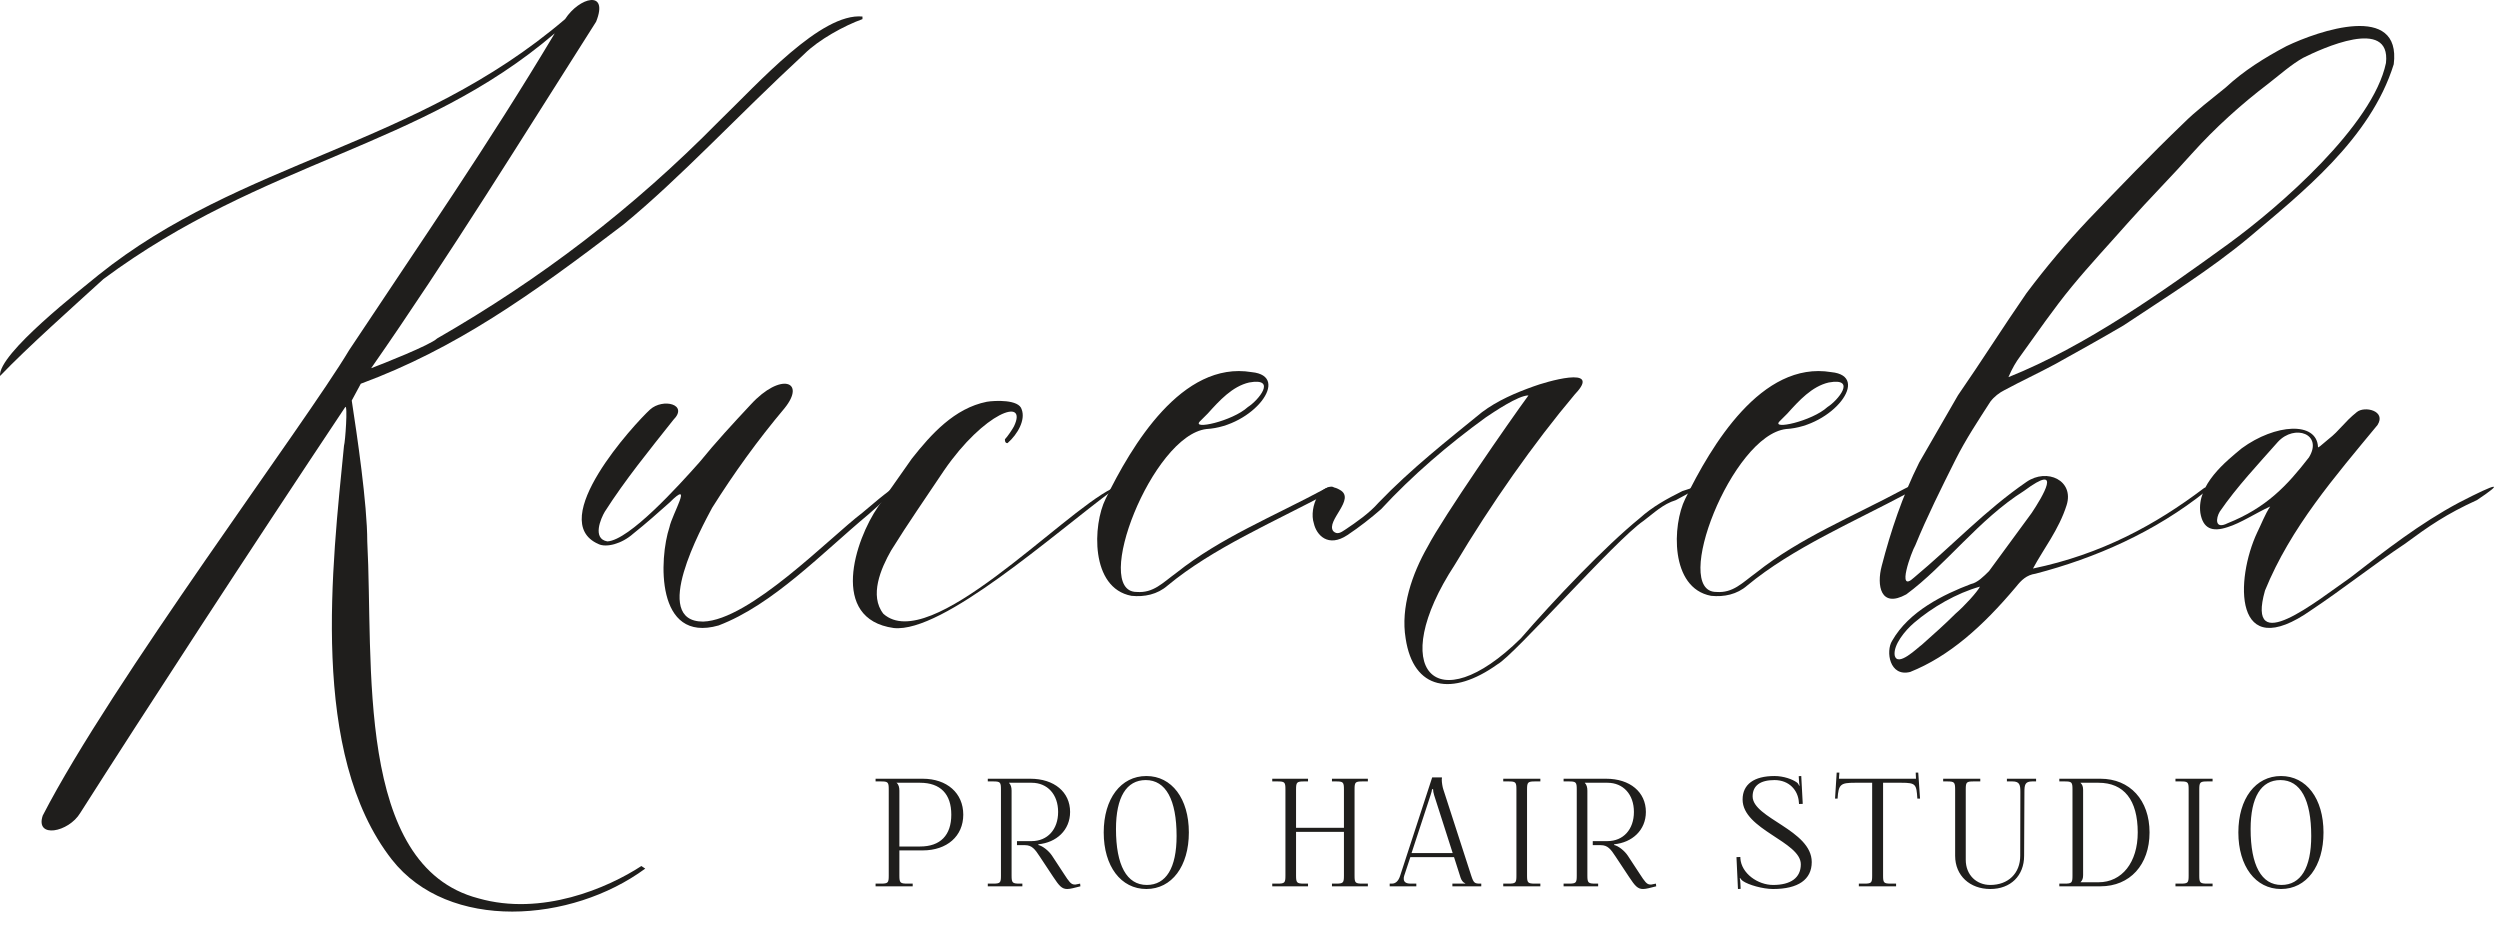 <?xml version="1.0" encoding="UTF-8"?> <svg xmlns="http://www.w3.org/2000/svg" width="181" height="68" viewBox="0 0 181 68" fill="none"> <path d="M161.271 38.167C160.148 38.542 159.494 38.261 159.306 37.138C159.026 35.078 161.178 33.393 162.302 32.457C164.735 30.678 167.731 30.491 167.824 32.364C167.824 32.457 168.012 32.27 168.573 31.802C169.415 31.146 169.696 30.585 170.633 29.836C171.194 29.368 172.787 29.742 172.131 30.772C169.042 34.517 165.858 38.167 163.986 42.754C162.583 47.715 167.731 43.503 170.164 41.818C172.692 39.852 175.22 37.886 178.028 36.389C180.929 34.891 181.305 34.891 179.338 36.202C177.091 37.231 175.876 38.074 174.097 39.384C171.85 40.882 169.603 42.661 167.356 44.158C161.646 48.184 161.834 41.912 163.425 38.542C163.706 37.98 163.986 37.231 164.362 36.669C163.332 37.138 162.208 37.886 161.271 38.167ZM164.923 31.989C163.518 33.581 161.927 35.265 160.71 37.044C160.429 37.512 160.336 38.355 161.271 37.886C164.079 36.763 165.577 35.172 167.17 33.112C168.2 31.427 166.14 30.678 164.923 31.989Z" fill="#1F1E1C"></path> <path d="M138.951 33.485L141.759 28.617C143.445 26.183 145.036 23.655 146.72 21.222C148.125 19.349 149.623 17.571 151.214 15.886C153.461 13.546 155.708 11.205 158.048 8.959C158.983 8.022 160.107 7.18 161.137 6.337C162.447 5.121 163.945 4.184 165.536 3.342C167.876 2.219 173.868 0.159 173.307 4.652C171.621 10.082 166.566 14.014 162.821 17.196C160.014 19.537 156.831 21.503 153.742 23.562C152.15 24.498 150.465 25.434 148.781 26.37C147.563 27.026 146.346 27.587 145.129 28.243C144.755 28.43 144.38 28.711 144.099 29.085C143.257 30.396 142.321 31.8 141.572 33.298C140.542 35.357 139.512 37.416 138.67 39.476C138.389 39.944 137.265 43.033 138.577 41.816C141.385 39.476 143.725 36.948 146.72 34.889C148.218 33.859 150.184 34.795 149.623 36.574C149.061 38.353 147.937 39.757 147.188 41.161C152.15 40.131 156.082 37.978 159.546 35.357C159.732 35.17 159.92 35.544 159.732 35.544C155.988 38.54 151.682 40.412 147.376 41.535C146.72 41.629 146.346 42.003 145.972 42.471C143.538 45.373 141.103 47.527 138.295 48.65C136.798 49.024 136.518 47.152 136.985 46.403C138.202 44.25 140.729 43.033 142.696 42.284C143.164 42.191 143.631 41.722 144.006 41.348C145.036 39.944 146.065 38.54 147.095 37.136C147.844 36.012 149.435 33.391 146.534 35.544C143.257 37.604 140.823 40.974 138.014 43.033C136.142 44.063 135.862 42.378 136.236 40.974C136.891 38.446 137.733 35.919 138.951 33.485ZM145.41 27.306C151.026 25.06 156.55 21.128 161.325 17.665C165.068 14.95 171.809 9.052 172.744 4.559C173.119 1.189 168.064 3.529 166.754 4.184C165.912 4.652 165.068 5.401 164.226 6.057C162.26 7.554 160.388 9.239 158.702 11.112C157.206 12.797 155.613 14.388 154.115 16.073C152.712 17.665 151.307 19.162 149.997 20.754C148.686 22.345 147.469 24.124 146.253 25.809C145.972 26.183 145.69 26.651 145.41 27.306ZM143.35 42.471C141.666 42.94 139.887 43.969 138.577 45.093C137.921 45.654 137.079 46.684 137.172 47.432C137.36 48.369 138.858 46.871 139.138 46.684C139.98 45.935 140.823 45.186 141.572 44.437C142.227 43.876 143.164 42.846 143.35 42.471Z" fill="#1F1E1C"></path> <path d="M132.588 26.943C135.491 27.224 132.682 30.875 129.311 31.062C125.38 31.53 120.981 42.857 124.257 42.857C125.473 42.951 126.129 42.202 127.159 41.453C130.341 38.925 134.086 37.428 137.924 35.368C138.392 35.087 138.861 35.275 138.205 35.649C134.179 37.802 129.78 39.674 126.503 42.389C125.754 43.044 124.819 43.231 123.882 43.138C120.886 42.576 121.074 37.989 122.01 36.117C123.882 32.279 127.533 26.101 132.588 26.943ZM132.4 27.692C131.184 27.973 130.248 29.003 129.406 29.939L128.844 30.5C128.188 31.156 131.184 30.5 132.307 29.471C133.056 29.003 134.461 27.318 132.4 27.692Z" fill="#1F1E1C"></path> <path d="M95.123 37.894C94.749 36.771 95.591 34.618 96.996 35.461C98.213 36.116 95.966 37.707 96.528 38.456C96.808 38.737 97.089 38.55 97.37 38.362C98.213 37.801 99.149 37.145 99.804 36.397C102.144 33.963 104.765 31.903 107.293 29.844C108.415 29.001 109.727 28.44 111.038 27.972C111.787 27.691 116.091 26.38 114.032 28.533C111.038 32.09 107.949 36.49 105.326 40.89C100.366 48.472 103.923 52.31 110.101 46.225C112.536 43.417 116.186 39.579 118.714 37.52C119.649 36.677 120.678 36.116 121.803 35.554C124.236 34.712 122.176 35.741 121.334 36.209C120.398 36.49 119.743 37.145 118.994 37.707C116.935 39.111 109.633 47.442 108.415 48.098C105.14 50.438 102.332 49.97 101.769 46.225C101.395 43.979 102.237 41.545 103.362 39.579C104.484 37.426 109.352 30.405 110.662 28.627C109.913 28.627 108.135 29.844 107.573 30.218C104.86 32.184 102.237 34.431 99.99 36.865C99.243 37.52 98.4 38.175 97.557 38.737C96.153 39.673 95.311 38.737 95.123 37.894Z" fill="#1F1E1C"></path> <path d="M90.624 26.943C93.526 27.224 90.718 30.875 87.348 31.062C83.416 31.53 79.017 42.857 82.293 42.857C83.51 42.951 84.165 42.202 85.195 41.453C88.378 38.925 92.122 37.428 95.96 35.368C96.428 35.087 96.896 35.275 96.241 35.649C92.216 37.802 87.816 39.674 84.54 42.389C83.791 43.044 82.855 43.231 81.918 43.138C78.923 42.576 79.11 37.989 80.046 36.117C81.918 32.279 85.569 26.101 90.624 26.943ZM90.437 27.692C89.22 27.973 88.284 29.003 87.442 29.939L86.88 30.5C86.225 31.156 89.22 30.5 90.344 29.471C91.092 29.003 92.497 27.318 90.437 27.692Z" fill="#1F1E1C"></path> <path d="M63.582 36.671L66.016 33.207C67.42 31.428 69.105 29.556 71.445 29.088C72.007 28.995 73.786 28.901 73.973 29.65C74.254 30.399 73.692 31.428 72.943 32.084C72.756 32.084 72.756 31.897 72.756 31.803C72.943 31.616 73.318 31.054 73.411 30.867C74.441 28.714 71.258 29.837 68.356 34.05C67.046 36.016 65.735 37.888 64.518 39.854C63.769 41.164 62.927 43.13 63.957 44.44C67.327 47.436 76.781 37.232 80.526 35.36C80.526 35.36 80.62 35.36 80.62 35.454C76.313 38.637 68.263 45.845 64.706 45.469C60.025 44.815 61.897 39.105 63.582 36.671Z" fill="#1F1E1C"></path> <path d="M47.065 29.65C48.002 28.807 49.874 29.275 48.75 30.399C46.972 32.645 45.287 34.705 43.789 37.045C43.508 37.513 42.853 39.011 43.976 39.198C45.568 39.105 49.125 35.173 50.623 33.488C51.84 31.99 53.056 30.68 54.367 29.275C56.52 26.935 58.392 27.59 56.801 29.556C54.835 31.896 53.15 34.237 51.559 36.764C50.81 38.169 47.065 45.003 50.903 45.003C54.273 44.908 60.077 38.917 62.418 37.139C66.256 33.862 64.945 35.454 62.886 37.232C59.516 40.041 55.958 43.785 52.027 45.283C47.44 46.594 47.721 40.415 48.469 38.169C48.657 37.232 50.248 34.611 48.469 36.39C47.627 37.139 46.785 37.888 45.848 38.636C45.006 39.386 43.883 39.666 43.321 39.386C39.483 37.7 45.942 30.68 47.065 29.65Z" fill="#1F1E1C"></path> <path d="M26.122 27.782L25.466 28.999C25.841 31.433 26.59 36.488 26.59 39.203C27.058 47.909 25.654 62.7 34.64 65.04C39.227 66.35 44.001 64.291 46.435 62.7L46.716 62.887C41.38 66.818 32.487 67.474 28.369 62.231C22.377 54.555 24.062 40.888 24.905 32.276C24.998 31.995 25.186 29.28 24.998 29.467C18.071 39.858 10.395 51.654 5.808 58.861C4.966 60.265 2.532 60.733 3.093 59.049C8.055 49.407 22.096 30.684 25.279 25.349C30.615 17.298 35.296 10.558 40.163 2.414C30.428 10.745 19.101 11.588 7.493 20.2C5.34 22.166 1.97 25.161 0.004 27.221C-0.183 25.629 5.995 20.855 7.119 19.919C17.509 11.588 30.053 10.652 40.912 1.384C41.942 -0.207 44.095 -0.769 43.159 1.571C37.917 9.809 32.487 18.608 26.871 26.659C27.619 26.378 31.177 24.974 31.645 24.506C39.134 20.2 45.78 15.145 52.052 8.779C54.954 5.971 59.447 0.916 62.443 1.197V1.384C61.132 1.852 59.26 2.882 58.23 3.912C53.269 8.498 49.337 12.805 45.125 16.268C38.385 21.417 32.955 25.255 26.122 27.782Z" fill="#1F1E1C"></path> <path d="M64.876 56.672L64.93 56.683C65.06 56.813 65.115 56.997 65.115 57.246L65.115 61.287L66.61 61.287C68.083 61.287 68.874 60.475 68.874 58.98C68.874 57.484 68.083 56.672 66.61 56.672L64.876 56.672ZM63.392 64.169L63.392 63.974L63.771 63.974C64.291 63.974 64.345 63.92 64.345 63.4L64.345 57.149C64.345 56.629 64.291 56.575 63.771 56.575L63.392 56.575L63.392 56.38L66.805 56.38C68.56 56.38 69.741 57.419 69.741 58.98C69.741 60.54 68.56 61.569 66.805 61.569L65.115 61.569L65.115 63.4C65.115 63.92 65.18 63.974 65.7 63.974L66.079 63.974L66.079 64.169L63.392 64.169ZM71.516 64.169L71.516 63.974L71.895 63.974C72.415 63.974 72.469 63.92 72.469 63.4L72.469 57.149C72.469 56.629 72.415 56.575 71.895 56.575L71.516 56.575L71.516 56.38L74.593 56.38C76.326 56.38 77.475 57.344 77.475 58.785C77.475 60.106 76.478 61.005 75.178 61.125L75.178 61.179C75.481 61.244 75.925 61.59 76.164 61.948L77.031 63.27C77.388 63.822 77.54 64.039 77.789 64.039L77.876 64.039L78.201 63.974L78.222 64.169C77.789 64.277 77.496 64.364 77.269 64.364C76.879 64.364 76.684 64.136 76.261 63.497L75.286 62.024C74.929 61.471 74.701 61.19 74.214 61.19L73.629 61.19L73.629 60.897L74.69 60.897C75.839 60.897 76.608 60.052 76.608 58.785C76.608 57.517 75.839 56.672 74.69 56.672L73.055 56.672L73.055 56.683C73.184 56.813 73.239 56.997 73.239 57.246L73.239 63.4C73.239 63.92 73.304 63.974 73.824 63.974L74.019 63.974L74.019 64.169L71.516 64.169ZM82.997 56.184C84.838 56.184 86.073 57.82 86.073 60.269C86.073 62.717 84.838 64.364 82.997 64.364C81.155 64.364 79.909 62.717 79.909 60.269C79.909 57.82 81.155 56.184 82.997 56.184ZM80.797 60.02C80.797 62.652 81.577 64.071 83.029 64.071C84.427 64.071 85.185 62.836 85.185 60.529C85.185 57.896 84.405 56.477 82.953 56.477C81.556 56.477 80.797 57.712 80.797 60.02ZM92.111 64.169L92.111 63.974L92.49 63.974C93.01 63.974 93.065 63.92 93.065 63.4L93.065 57.149C93.065 56.629 93.01 56.575 92.49 56.575L92.111 56.575L92.111 56.38L94.701 56.38L94.701 56.575L94.419 56.575C93.899 56.575 93.834 56.629 93.834 57.149L93.834 59.933L97.301 59.933L97.301 57.149C97.301 56.629 97.246 56.575 96.726 56.575L96.434 56.575L96.434 56.38L99.034 56.38L99.034 56.575L98.644 56.575C98.124 56.575 98.07 56.629 98.07 57.149L98.07 63.4C98.07 63.92 98.124 63.974 98.644 63.974L99.034 63.974L99.034 64.169L96.434 64.169L96.434 63.974L96.726 63.974C97.246 63.974 97.301 63.92 97.301 63.4L97.301 60.225L93.834 60.225L93.834 63.4C93.834 63.92 93.899 63.974 94.419 63.974L94.701 63.974L94.701 64.169L92.111 64.169ZM102.196 61.764L105.175 61.764L103.832 57.571C103.777 57.398 103.756 57.257 103.756 57.138L103.68 57.138C103.68 57.203 103.647 57.344 103.572 57.571L102.196 61.764ZM100.614 64.169L100.614 63.974L100.776 63.974C101.047 63.974 101.253 63.779 101.372 63.4L103.691 56.282L104.395 56.282L104.395 56.336C104.395 56.369 104.384 56.401 104.384 56.444C104.384 56.661 104.438 56.975 104.492 57.138L106.518 63.4C106.692 63.931 106.767 63.974 107.157 63.974L107.244 63.974L107.244 64.169L105.153 64.169L105.153 63.974L106.085 63.974L106.085 63.952C105.933 63.898 105.814 63.746 105.749 63.551L105.272 62.056L102.109 62.056L101.665 63.4C101.632 63.486 101.632 63.562 101.632 63.627C101.632 63.855 101.795 63.974 102.131 63.974L102.542 63.974L102.542 64.169L100.614 64.169ZM108.835 64.169L108.835 63.974L109.215 63.974C109.735 63.974 109.789 63.92 109.789 63.4L109.789 57.149C109.789 56.629 109.735 56.575 109.215 56.575L108.835 56.575L108.835 56.38L111.522 56.38L111.522 56.575L111.143 56.575C110.623 56.575 110.558 56.629 110.558 57.149L110.558 63.4C110.558 63.92 110.623 63.974 111.143 63.974L111.522 63.974L111.522 64.169L108.835 64.169ZM113.204 64.169L113.204 63.974L113.583 63.974C114.103 63.974 114.157 63.92 114.157 63.4L114.157 57.149C114.157 56.629 114.103 56.575 113.583 56.575L113.204 56.575L113.204 56.38L116.28 56.38C118.014 56.38 119.162 57.344 119.162 58.785C119.162 60.106 118.166 61.005 116.865 61.125L116.865 61.179C117.169 61.244 117.613 61.59 117.851 61.948L118.718 63.27C119.076 63.822 119.227 64.039 119.476 64.039L119.563 64.039L119.888 63.974L119.91 64.169C119.476 64.277 119.184 64.364 118.956 64.364C118.566 64.364 118.371 64.136 117.949 63.497L116.974 62.024C116.616 61.471 116.389 61.19 115.901 61.19L115.316 61.19L115.316 60.897L116.378 60.897C117.526 60.897 118.296 60.052 118.296 58.785C118.296 57.517 117.526 56.672 116.378 56.672L114.742 56.672L114.742 56.683C114.872 56.813 114.926 56.997 114.926 57.246L114.926 63.4C114.926 63.92 114.991 63.974 115.511 63.974L115.706 63.974L115.706 64.169L113.204 64.169ZM126.175 63.779C126.099 63.725 126.002 63.606 125.991 63.573L125.958 63.584C125.969 63.671 126.002 63.79 126.002 63.898L126.023 64.353L125.828 64.364L125.72 62.056L126.002 62.045L126.002 62.132C126.067 63.237 127.269 64.071 128.374 64.071C129.653 64.071 130.379 63.551 130.379 62.576C130.379 60.93 126.164 60.063 126.164 57.885C126.164 56.78 126.999 56.184 128.472 56.184C129.122 56.184 129.772 56.412 130.108 56.661C130.184 56.715 130.249 56.856 130.259 56.889L130.292 56.867C130.27 56.791 130.259 56.694 130.249 56.542L130.227 56.195L130.411 56.184L130.519 58.2L130.249 58.21L130.238 58.08C130.184 57.224 129.544 56.477 128.472 56.477C127.443 56.477 126.89 56.878 126.89 57.658C126.89 59.24 131.17 60.095 131.17 62.414C131.17 63.681 130.184 64.364 128.374 64.364C127.627 64.364 126.598 64.071 126.175 63.779ZM134.58 64.169L134.58 63.974L134.97 63.974C135.49 63.974 135.544 63.92 135.544 63.4L135.544 56.672L134.298 56.672C133.258 56.672 133.106 56.78 133.041 57.82L132.857 57.82L132.976 55.935L133.171 55.935L133.139 56.38L138.718 56.38L138.697 55.935L138.881 55.935L139.011 57.82L138.816 57.82C138.751 56.78 138.707 56.672 137.667 56.672L136.335 56.672L136.335 63.4C136.335 63.92 136.389 63.974 136.909 63.974L137.277 63.974L137.277 64.169L134.58 64.169ZM140.685 56.38L143.372 56.38L143.372 56.575L142.895 56.575C142.375 56.575 142.321 56.629 142.321 57.149L142.321 62.251C142.321 63.346 143.09 64.071 144.098 64.071C145.398 64.071 146.264 63.226 146.264 61.959L146.275 57.344C146.275 56.824 146.221 56.575 145.701 56.575L145.3 56.575L145.3 56.38L147.413 56.38L147.413 56.575L147.131 56.575C146.611 56.575 146.568 56.824 146.568 57.344L146.546 61.959C146.546 63.4 145.571 64.364 144.098 64.364C142.624 64.364 141.552 63.4 141.552 61.959L141.552 57.149C141.552 56.629 141.487 56.575 140.967 56.575L140.685 56.575L140.685 56.38ZM150.633 63.876L151.933 63.876C153.634 63.876 154.772 62.435 154.772 60.269C154.772 57.918 153.775 56.672 151.933 56.672L150.633 56.672L150.633 56.683C150.763 56.813 150.817 56.943 150.817 57.192L150.817 63.356C150.817 63.606 150.763 63.736 150.633 63.866L150.633 63.876ZM149.095 64.169L149.095 63.974L149.474 63.974C149.994 63.974 150.048 63.92 150.048 63.4L150.048 57.149C150.048 56.629 149.994 56.575 149.474 56.575L149.095 56.575L149.095 56.38L152.074 56.38C154.208 56.38 155.627 57.929 155.627 60.269C155.627 62.609 154.208 64.169 152.074 64.169L149.095 64.169ZM157.504 64.169L157.504 63.974L157.884 63.974C158.404 63.974 158.458 63.92 158.458 63.4L158.458 57.149C158.458 56.629 158.404 56.575 157.884 56.575L157.504 56.575L157.504 56.38L160.191 56.38L160.191 56.575L159.812 56.575C159.292 56.575 159.227 56.629 159.227 57.149L159.227 63.4C159.227 63.92 159.292 63.974 159.812 63.974L160.191 63.974L160.191 64.169L157.504 64.169ZM165.144 56.184C166.986 56.184 168.221 57.82 168.221 60.269C168.221 62.717 166.986 64.364 165.144 64.364C163.303 64.364 162.057 62.717 162.057 60.269C162.057 57.82 163.303 56.184 165.144 56.184ZM162.945 60.02C162.945 62.652 163.725 64.071 165.177 64.071C166.575 64.071 167.333 62.836 167.333 60.529C167.333 57.896 166.553 56.477 165.101 56.477C163.704 56.477 162.945 57.712 162.945 60.02Z" fill="#1F1E1C"></path> </svg> 
